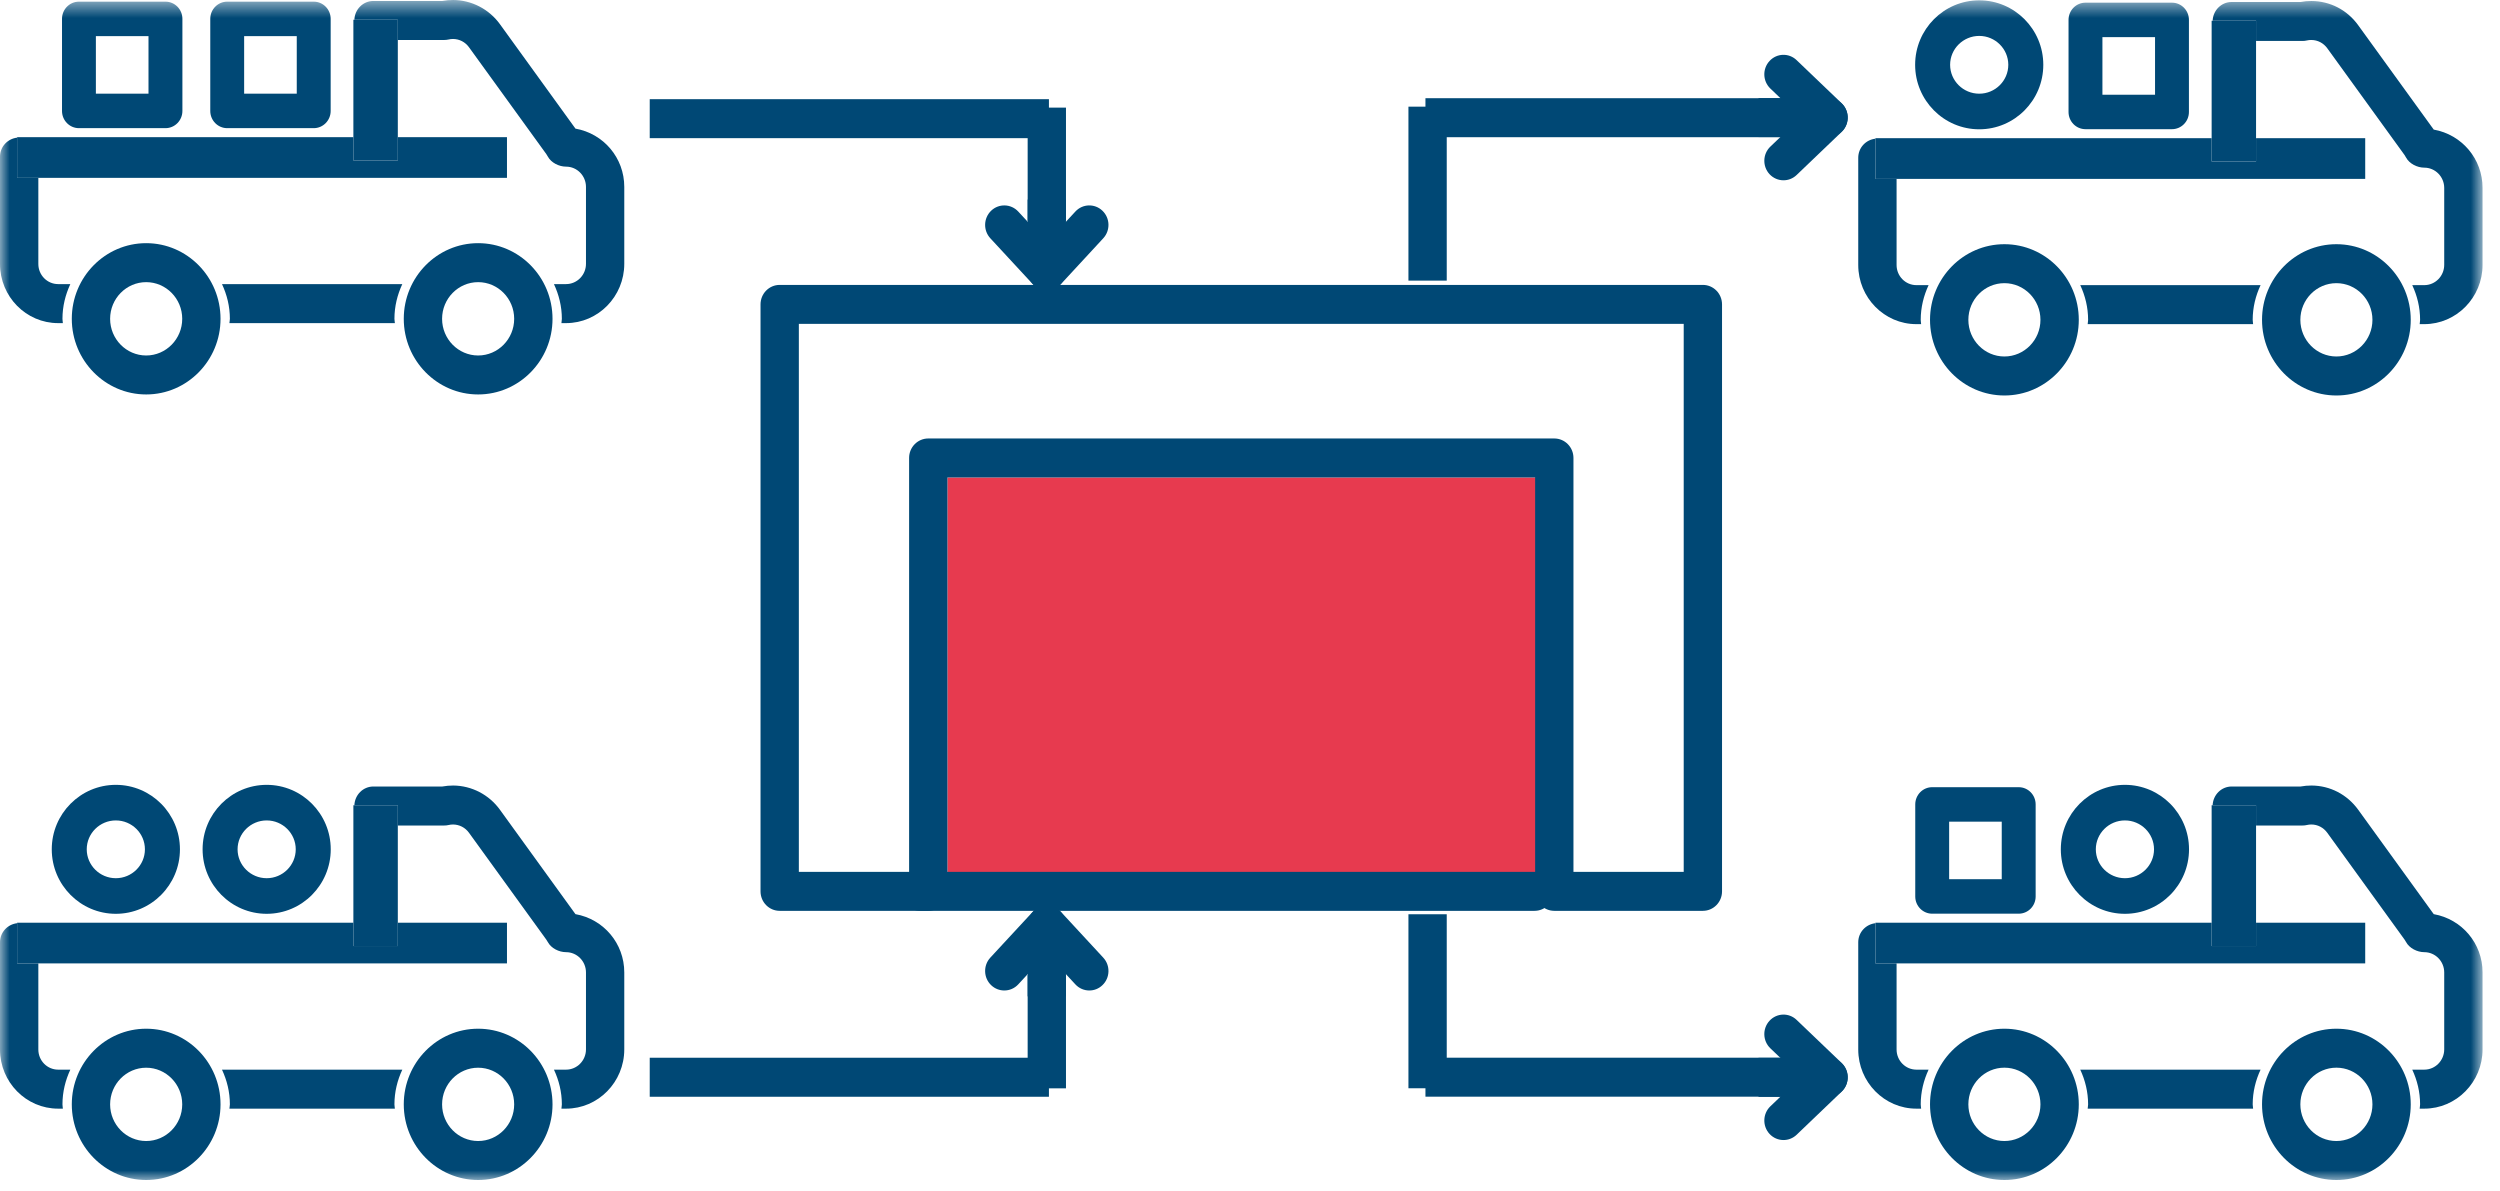<?xml version="1.0" encoding="UTF-8"?>
<svg width="128px" height="61px" viewBox="0 0 128 61" version="1.1" xmlns="http://www.w3.org/2000/svg" xmlns:xlink="http://www.w3.org/1999/xlink">
    <!-- Generator: Sketch 50.2 (55047) - http://www.bohemiancoding.com/sketch -->
    <title>i-crossdocking</title>
    <desc>Created with Sketch.</desc>
    <defs>
        <polygon id="path-1" points="0 61 127.106 61 127.106 0.584 0 0.584"></polygon>
    </defs>
    <g id="Diuseño" stroke="none" stroke-width="1" fill="none" fill-rule="evenodd">
        <g id="Equipamiento" transform="translate(-170, -2788)">
            <g id="i-crossdocking" transform="translate(170, 2787)">
                <polygon id="Fill-1" fill="#E73A4F" points="48.508 46.639 79.551 46.639 79.551 25.447 48.508 25.447"></polygon>
                <g id="Group-63" transform="translate(0, 0.416)">
                    <path d="M80.561,45.222 L86.206,45.222 L86.206,17.166 L40.901,17.166 L40.901,45.222 L46.546,45.222 L46.546,24.031 C46.546,23.48 46.985,23.034 47.527,23.034 L79.58,23.034 C80.122,23.034 80.561,23.48 80.561,24.031 L80.561,45.222 Z M87.187,47.219 L79.58,47.219 C79.038,47.219 78.599,46.773 78.599,46.222 L78.599,25.029 L48.508,25.029 L48.508,46.222 C48.508,46.773 48.069,47.219 47.527,47.219 L39.92,47.219 C39.378,47.219 38.939,46.773 38.939,46.222 L38.939,16.169 C38.939,15.618 39.378,15.171 39.92,15.171 L87.187,15.171 C87.729,15.171 88.168,15.618 88.168,16.169 L88.168,46.222 C88.168,46.773 87.729,47.219 87.187,47.219 Z" id="Fill-2" fill="#004875"></path>
                    <path d="M78.569,47.219 L47.116,47.219 C46.573,47.219 46.134,46.773 46.134,46.221 C46.134,45.668 46.573,45.222 47.116,45.222 L78.569,45.222 C79.111,45.222 79.551,45.668 79.551,46.221 C79.551,46.773 79.111,47.219 78.569,47.219" id="Fill-4" fill="#004875"></path>
                    <mask id="mask-2" fill="white">
                        <use xlink:href="#path-1"></use>
                    </mask>
                    <g id="Clip-7"></g>
                    <polygon id="Fill-6" fill="#004875" mask="url(#mask-2)" points="52.616 51.6 54.577 51.6 54.577 48.164 52.616 48.164"></polygon>
                    <path d="M55.772,51.297 C55.511,51.297 55.251,51.192 55.058,50.983 L52.887,48.636 C52.516,48.234 52.536,47.603 52.93,47.225 C53.323,46.846 53.946,46.866 54.318,47.27 L56.487,49.616 C56.858,50.016 56.84,50.649 56.444,51.025 C56.255,51.208 56.014,51.297 55.772,51.297" id="Fill-8" fill="#004875" mask="url(#mask-2)"></path>
                    <path d="M51.421,51.297 C51.179,51.297 50.938,51.208 50.747,51.025 C50.353,50.649 50.334,50.016 50.705,49.614 L52.877,47.268 C53.247,46.866 53.869,46.846 54.264,47.225 C54.657,47.603 54.677,48.234 54.306,48.636 L52.135,50.983 C51.942,51.192 51.682,51.297 51.421,51.297" id="Fill-9" fill="#004875" mask="url(#mask-2)"></path>
                    <polygon id="Fill-10" fill="#004875" mask="url(#mask-2)" points="33.266 56.738 53.705 56.738 53.705 54.74 33.266 54.74"></polygon>
                    <polygon id="Fill-11" fill="#004875" mask="url(#mask-2)" points="52.616 56.307 54.578 56.307 54.578 50.508 52.616 50.508"></polygon>
                    <polygon id="Fill-12" fill="#004875" mask="url(#mask-2)" points="52.616 14.236 54.577 14.236 54.577 10.8 52.616 10.8"></polygon>
                    <path d="M53.602,15.445 C53.361,15.445 53.12,15.356 52.93,15.174 C52.536,14.797 52.516,14.164 52.887,13.764 L55.058,11.416 C55.428,11.014 56.049,10.995 56.444,11.373 C56.84,11.752 56.858,12.382 56.487,12.784 L54.318,15.131 C54.123,15.341 53.864,15.445 53.602,15.445" id="Fill-13" fill="#004875" mask="url(#mask-2)"></path>
                    <path d="M53.591,15.445 C53.329,15.445 53.07,15.341 52.877,15.131 L50.705,12.784 C50.334,12.382 50.353,11.752 50.747,11.373 C51.142,10.995 51.762,11.014 52.135,11.416 L54.306,13.762 C54.677,14.164 54.657,14.797 54.264,15.174 C54.074,15.356 53.833,15.445 53.591,15.445" id="Fill-14" fill="#004875" mask="url(#mask-2)"></path>
                    <polygon id="Fill-15" fill="#004875" mask="url(#mask-2)" points="33.266 7.658 53.705 7.658 53.705 5.662 33.266 5.662"></polygon>
                    <polygon id="Fill-16" fill="#004875" mask="url(#mask-2)" points="52.616 11.891 54.578 11.891 54.578 6.094 52.616 6.094"></polygon>
                    <polygon id="Fill-17" fill="#004875" mask="url(#mask-2)" points="72.983 56.734 93.425 56.734 93.425 54.738 72.983 54.738"></polygon>
                    <polygon id="Fill-18" fill="#004875" mask="url(#mask-2)" points="72.112 56.303 74.073 56.303 74.073 47.394 72.112 47.394"></polygon>
                    <polygon id="Fill-19" fill="#004875" mask="url(#mask-2)" points="90.036 56.742 93.414 56.742 93.414 54.744 90.036 54.744"></polygon>
                    <path d="M91.316,58.954 C91.054,58.954 90.793,58.849 90.6,58.64 C90.229,58.238 90.248,57.607 90.642,57.228 L92.951,55.022 C93.343,54.643 93.965,54.662 94.337,55.064 C94.708,55.466 94.688,56.099 94.294,56.475 L91.987,58.684 C91.798,58.865 91.556,58.954 91.316,58.954" id="Fill-20" fill="#004875" mask="url(#mask-2)"></path>
                    <path d="M93.623,56.736 C93.38,56.736 93.139,56.647 92.948,56.464 L90.642,54.257 C90.248,53.879 90.228,53.248 90.6,52.846 C90.972,52.444 91.593,52.423 91.987,52.803 L94.294,55.01 C94.688,55.389 94.707,56.02 94.337,56.422 C94.142,56.631 93.883,56.736 93.623,56.736" id="Fill-21" fill="#004875" mask="url(#mask-2)"></path>
                    <polygon id="Fill-22" fill="#004875" mask="url(#mask-2)" points="72.983 7.609 93.425 7.609 93.425 5.612 72.983 5.612"></polygon>
                    <polygon id="Fill-23" fill="#004875" mask="url(#mask-2)" points="72.112 14.952 74.073 14.952 74.073 6.045 72.112 6.045"></polygon>
                    <polygon id="Fill-24" fill="#004875" mask="url(#mask-2)" points="90.036 7.602 93.414 7.602 93.414 5.607 90.036 5.607"></polygon>
                    <path d="M93.623,7.596 C93.38,7.596 93.139,7.507 92.951,7.325 L90.642,5.117 C90.248,4.739 90.228,4.108 90.6,3.707 C90.971,3.303 91.593,3.284 91.987,3.664 L94.293,5.871 C94.688,6.249 94.707,6.88 94.337,7.282 C94.144,7.492 93.883,7.596 93.623,7.596" id="Fill-25" fill="#004875" mask="url(#mask-2)"></path>
                    <path d="M91.316,9.815 C91.054,9.815 90.794,9.71 90.6,9.502 C90.229,9.101 90.248,8.467 90.642,8.091 L92.949,5.883 C93.343,5.503 93.963,5.522 94.337,5.925 C94.708,6.327 94.688,6.957 94.295,7.335 L91.987,9.544 C91.798,9.726 91.556,9.815 91.316,9.815" id="Fill-26" fill="#004875" mask="url(#mask-2)"></path>
                    <path d="M107.644,5.433 L110.338,5.433 L110.338,2.485 L107.644,2.485 L107.644,5.433 Z M106.777,7.198 L111.205,7.198 C111.684,7.198 112.073,6.804 112.073,6.317 L112.073,1.603 C112.073,1.115 111.684,0.721 111.205,0.721 L106.777,0.721 C106.296,0.721 105.909,1.115 105.909,1.603 L105.909,6.317 C105.909,6.804 106.296,7.198 106.777,7.198 Z" id="Fill-27" fill="#004875" mask="url(#mask-2)"></path>
                    <path d="M101.337,2.423 C102.157,2.423 102.825,3.087 102.825,3.902 C102.825,4.717 102.157,5.381 101.337,5.381 C100.515,5.381 99.846,4.717 99.846,3.902 C99.846,3.087 100.515,2.423 101.337,2.423 M101.337,7.204 C103.147,7.204 104.617,5.723 104.617,3.902 C104.617,2.082 103.147,0.601 101.337,0.601 C99.526,0.601 98.055,2.082 98.055,3.902 C98.055,5.723 99.526,7.204 101.337,7.204" id="Fill-28" fill="#004875" mask="url(#mask-2)"></path>
                    <path d="M98.744,15.183 L98.119,15.183 C97.56,15.183 97.105,14.721 97.105,14.152 L97.105,9.743 L96.021,9.743 L96.021,7.685 C95.53,7.74 95.142,8.147 95.142,8.662 L95.142,14.152 C95.142,15.821 96.478,17.18 98.119,17.18 L98.362,17.18 C98.358,17.104 98.341,17.035 98.341,16.959 C98.341,16.324 98.492,15.725 98.744,15.183" id="Fill-29" fill="#004875" mask="url(#mask-2)"></path>
                    <path d="M115.742,15.183 L106.509,15.183 C106.761,15.725 106.911,16.324 106.911,16.959 C106.911,17.035 106.893,17.104 106.889,17.18 L115.359,17.18 C115.356,17.104 115.338,17.035 115.338,16.959 C115.338,16.324 115.489,15.725 115.742,15.183" id="Fill-30" fill="#004875" mask="url(#mask-2)"></path>
                    <path d="M124.607,7.219 L120.737,1.872 C120.173,1.092 119.305,0.641 118.348,0.636 C118.158,0.636 117.971,0.651 117.791,0.686 L114.261,0.686 C113.733,0.686 113.308,1.113 113.287,1.647 L115.51,1.647 L115.51,2.681 L117.889,2.681 C117.964,2.681 118.039,2.674 118.111,2.656 C118.183,2.638 118.263,2.631 118.342,2.631 C118.666,2.633 118.963,2.788 119.157,3.056 L123.112,8.521 C123.14,8.562 123.166,8.603 123.186,8.644 C123.358,8.966 123.763,9.168 124.123,9.168 C124.686,9.168 125.144,9.634 125.144,10.206 L125.144,14.144 C125.144,14.717 124.686,15.183 124.123,15.183 L123.507,15.183 C123.759,15.724 123.909,16.324 123.909,16.959 C123.909,17.034 123.891,17.104 123.887,17.18 L124.123,17.18 C125.767,17.18 127.107,15.817 127.107,14.144 L127.107,10.206 C127.107,8.718 126.048,7.477 124.607,7.219" id="Fill-31" fill="#004875" mask="url(#mask-2)"></path>
                    <polygon id="Fill-32" fill="#004875" mask="url(#mask-2)" points="97.105 9.743 121.099 9.743 121.099 7.659 115.51 7.659 115.51 8.852 113.236 8.852 113.236 7.659 96.021 7.659 96.021 7.685 96.021 9.743"></polygon>
                    <path d="M119.623,18.836 C118.605,18.836 117.778,17.995 117.778,16.959 C117.778,15.924 118.605,15.082 119.623,15.082 C120.641,15.082 121.469,15.924 121.469,16.959 C121.469,17.995 120.641,18.836 119.623,18.836 M123.43,16.959 C123.43,14.824 121.724,13.087 119.623,13.087 C117.523,13.087 115.816,14.824 115.816,16.959 C115.816,19.096 117.523,20.833 119.623,20.833 C121.724,20.833 123.43,19.096 123.43,16.959" id="Fill-33" fill="#004875" mask="url(#mask-2)"></path>
                    <path d="M102.625,18.836 C101.608,18.836 100.78,17.995 100.78,16.959 C100.78,15.924 101.608,15.082 102.625,15.082 C103.642,15.082 104.471,15.924 104.471,16.959 C104.471,17.995 103.642,18.836 102.625,18.836 M106.434,16.959 C106.434,14.824 104.726,13.087 102.625,13.087 C100.526,13.087 98.817,14.824 98.817,16.959 C98.817,19.096 100.526,20.833 102.625,20.833 C104.726,20.833 106.434,19.096 106.434,16.959" id="Fill-34" fill="#004875" mask="url(#mask-2)"></path>
                    <polygon id="Fill-35" fill="#004875" mask="url(#mask-2)" points="115.51 8.852 115.51 7.659 115.51 2.682 115.51 1.647 113.286 1.647 113.236 1.647 113.236 7.659 113.236 8.852"></polygon>
                    <path d="M99.796,45.6 L102.489,45.6 L102.489,42.652 L99.796,42.652 L99.796,45.6 Z M103.356,47.365 C103.836,47.365 104.225,46.971 104.225,46.484 L104.225,41.77 C104.225,41.282 103.836,40.888 103.356,40.888 L98.928,40.888 C98.45,40.888 98.061,41.282 98.061,41.77 L98.061,46.484 C98.061,46.971 98.45,47.365 98.928,47.365 L103.356,47.365 Z" id="Fill-36" fill="#004875" mask="url(#mask-2)"></path>
                    <path d="M108.796,42.59 C109.617,42.59 110.286,43.254 110.286,44.069 C110.286,44.884 109.617,45.548 108.796,45.548 C107.975,45.548 107.306,44.884 107.306,44.069 C107.306,43.254 107.975,42.59 108.796,42.59 M112.078,44.069 C112.078,42.249 110.605,40.768 108.796,40.768 C106.986,40.768 105.514,42.249 105.514,44.069 C105.514,45.89 106.986,47.371 108.796,47.371 C110.605,47.371 112.078,45.89 112.078,44.069" id="Fill-37" fill="#004875" mask="url(#mask-2)"></path>
                    <path d="M115.742,55.35 L106.509,55.35 C106.761,55.893 106.911,56.491 106.911,57.126 C106.911,57.202 106.893,57.271 106.889,57.347 L115.359,57.347 C115.356,57.271 115.338,57.202 115.338,57.126 C115.338,56.491 115.489,55.893 115.742,55.35" id="Fill-38" fill="#004875" mask="url(#mask-2)"></path>
                    <path d="M98.744,55.35 L98.119,55.35 C97.56,55.35 97.105,54.888 97.105,54.319 L97.105,49.91 L96.021,49.91 L96.021,47.852 C95.53,47.909 95.142,48.316 95.142,48.83 L95.142,54.319 C95.142,55.988 96.478,57.347 98.119,57.347 L98.362,57.347 C98.358,57.271 98.341,57.202 98.341,57.126 C98.341,56.491 98.492,55.893 98.744,55.35" id="Fill-39" fill="#004875" mask="url(#mask-2)"></path>
                    <path d="M124.607,47.388 L120.737,42.039 C120.171,41.261 119.303,40.808 118.348,40.803 C118.158,40.803 117.971,40.82 117.791,40.853 L114.261,40.853 C113.733,40.853 113.308,41.282 113.287,41.814 L115.51,41.814 L115.51,42.85 L117.889,42.85 C117.964,42.85 118.039,42.843 118.111,42.825 C118.183,42.807 118.263,42.798 118.342,42.798 C118.667,42.8 118.963,42.955 119.157,43.223 L123.112,48.69 C123.139,48.729 123.165,48.768 123.186,48.809 C123.356,49.133 123.763,49.335 124.123,49.335 C124.686,49.335 125.144,49.801 125.144,50.373 L125.144,54.311 C125.144,54.884 124.686,55.35 124.123,55.35 L123.507,55.35 C123.759,55.893 123.909,56.491 123.909,57.126 C123.909,57.201 123.891,57.271 123.887,57.347 L124.123,57.347 C125.767,57.347 127.107,55.984 127.107,54.311 L127.107,50.373 C127.107,48.885 126.048,47.644 124.607,47.388" id="Fill-40" fill="#004875" mask="url(#mask-2)"></path>
                    <polygon id="Fill-41" fill="#004875" mask="url(#mask-2)" points="97.105 49.91 121.099 49.91 121.099 47.827 115.51 47.827 115.51 49.021 113.236 49.021 113.236 47.827 96.021 47.827 96.021 47.852 96.021 49.91"></polygon>
                    <path d="M119.623,59.004 C118.605,59.004 117.778,58.162 117.778,57.126 C117.778,56.091 118.605,55.249 119.623,55.249 C120.641,55.249 121.469,56.091 121.469,57.126 C121.469,58.162 120.641,59.004 119.623,59.004 M123.43,57.126 C123.43,54.99 121.724,53.254 119.623,53.254 C117.523,53.254 115.816,54.99 115.816,57.126 C115.816,59.262 117.523,61 119.623,61 C121.724,61 123.43,59.262 123.43,57.126" id="Fill-42" fill="#004875" mask="url(#mask-2)"></path>
                    <path d="M102.625,59.004 C101.608,59.004 100.78,58.162 100.78,57.126 C100.78,56.091 101.608,55.249 102.625,55.249 C103.642,55.249 104.471,56.091 104.471,57.126 C104.471,58.162 103.642,59.004 102.625,59.004 M106.434,57.126 C106.434,54.99 104.726,53.254 102.625,53.254 C100.526,53.254 98.817,54.99 98.817,57.126 C98.817,59.262 100.526,61 102.625,61 C104.726,61 106.434,59.262 106.434,57.126" id="Fill-43" fill="#004875" mask="url(#mask-2)"></path>
                    <polygon id="Fill-44" fill="#004875" mask="url(#mask-2)" points="115.51 49.02 115.51 47.828 115.51 42.85 115.51 41.813 113.286 41.813 113.236 41.813 113.236 47.828 113.236 49.02"></polygon>
                    <path d="M12.5,5.381 L15.194,5.381 L15.194,2.433 L12.5,2.433 L12.5,5.381 Z M11.634,7.146 L16.063,7.146 C16.541,7.146 16.93,6.751 16.93,6.265 L16.93,1.55 C16.93,1.063 16.541,0.669 16.063,0.669 L11.634,0.669 C11.155,0.669 10.766,1.063 10.766,1.55 L10.766,6.265 C10.766,6.751 11.155,7.146 11.634,7.146 Z" id="Fill-45" fill="#004875" mask="url(#mask-2)"></path>
                    <path d="M3.601,15.13 L2.977,15.13 C2.417,15.13 1.963,14.668 1.963,14.1 L1.963,9.69 L0.877,9.69 L0.877,7.632 C0.387,7.687 0,8.096 0,8.609 L0,14.1 C0,15.769 1.335,17.128 2.977,17.128 L3.219,17.128 C3.215,17.051 3.198,16.982 3.198,16.908 C3.198,16.272 3.349,15.673 3.601,15.13" id="Fill-46" fill="#004875" mask="url(#mask-2)"></path>
                    <path d="M29.463,7.169 L25.595,1.82 C25.039,1.053 24.149,0.589 23.206,0.584 C23.017,0.584 22.828,0.601 22.648,0.634 L19.118,0.634 C18.588,0.634 18.164,1.063 18.144,1.595 L20.367,1.595 L20.367,2.631 L22.747,2.631 C22.82,2.631 22.895,2.622 22.968,2.606 C23.042,2.588 23.12,2.579 23.199,2.579 C23.524,2.583 23.819,2.736 24.013,3.004 L27.971,8.473 C28,8.512 28.024,8.555 28.046,8.596 C28.218,8.916 28.621,9.116 28.982,9.116 C29.544,9.116 30.002,9.582 30.002,10.154 L30.002,14.092 C30.002,14.665 29.544,15.13 28.982,15.13 L28.362,15.13 C28.615,15.674 28.767,16.272 28.767,16.908 C28.767,16.982 28.748,17.052 28.745,17.128 L28.982,17.128 C30.625,17.128 31.963,15.765 31.963,14.092 L31.963,10.154 C31.963,8.666 30.905,7.425 29.463,7.169" id="Fill-47" fill="#004875" mask="url(#mask-2)"></path>
                    <path d="M20.598,15.13 L11.366,15.13 C11.619,15.673 11.77,16.272 11.77,16.908 C11.77,16.982 11.75,17.051 11.746,17.128 L20.218,17.128 C20.214,17.051 20.195,16.982 20.195,16.908 C20.195,16.272 20.346,15.673 20.598,15.13" id="Fill-48" fill="#004875" mask="url(#mask-2)"></path>
                    <polygon id="Fill-49" fill="#004875" mask="url(#mask-2)" points="1.963 9.69 25.957 9.69 25.957 7.607 20.367 7.607 20.367 8.801 18.092 8.801 18.092 7.607 0.877 7.607 0.877 7.633 0.877 9.69"></polygon>
                    <polygon id="Fill-50" fill="#004875" mask="url(#mask-2)" points="20.368 8.801 20.368 7.607 20.368 2.631 20.368 1.594 18.144 1.594 18.093 1.594 18.093 7.607 18.093 8.801"></polygon>
                    <path d="M4.909,5.381 L7.603,5.381 L7.603,2.433 L4.909,2.433 L4.909,5.381 Z M4.043,7.146 L8.471,7.146 C8.951,7.146 9.339,6.751 9.339,6.265 L9.339,1.55 C9.339,1.063 8.951,0.669 8.471,0.669 L4.043,0.669 C3.563,0.669 3.175,1.063 3.175,1.55 L3.175,6.265 C3.175,6.751 3.563,7.146 4.043,7.146 Z" id="Fill-51" fill="#004875" mask="url(#mask-2)"></path>
                    <path d="M24.481,18.785 C23.464,18.785 22.635,17.943 22.635,16.908 C22.635,15.872 23.464,15.03 24.481,15.03 C25.498,15.03 26.326,15.872 26.326,16.908 C26.326,17.943 25.498,18.785 24.481,18.785 M28.289,16.908 C28.289,14.771 26.58,13.034 24.481,13.034 C22.381,13.034 20.673,14.771 20.673,16.908 C20.673,19.043 22.381,20.78 24.481,20.78 C26.58,20.78 28.289,19.043 28.289,16.908" id="Fill-52" fill="#004875" mask="url(#mask-2)"></path>
                    <path d="M7.484,18.785 C6.466,18.785 5.638,17.943 5.638,16.908 C5.638,15.872 6.466,15.03 7.484,15.03 C8.501,15.03 9.33,15.872 9.33,16.908 C9.33,17.943 8.501,18.785 7.484,18.785 M11.291,16.908 C11.291,14.771 9.584,13.034 7.484,13.034 C5.384,13.034 3.676,14.771 3.676,16.908 C3.676,19.043 5.384,20.78 7.484,20.78 C9.584,20.78 11.291,19.043 11.291,16.908" id="Fill-53" fill="#004875" mask="url(#mask-2)"></path>
                    <path d="M13.654,42.59 C14.475,42.59 15.142,43.254 15.142,44.069 C15.142,44.884 14.475,45.548 13.654,45.548 C12.833,45.548 12.164,44.884 12.164,44.069 C12.164,43.254 12.833,42.59 13.654,42.59 M13.654,47.371 C15.464,47.371 16.934,45.89 16.934,44.069 C16.934,42.249 15.464,40.768 13.654,40.768 C11.844,40.768 10.373,42.249 10.373,44.069 C10.373,45.89 11.844,47.371 13.654,47.371" id="Fill-54" fill="#004875" mask="url(#mask-2)"></path>
                    <path d="M29.463,47.388 L25.595,42.041 C25.039,41.272 24.15,40.81 23.206,40.803 C23.017,40.803 22.828,40.82 22.648,40.853 L19.118,40.853 C18.588,40.853 18.165,41.282 18.144,41.814 L20.367,41.814 L20.367,42.85 L22.747,42.85 C22.82,42.85 22.895,42.843 22.968,42.825 C23.042,42.807 23.12,42.798 23.199,42.798 C23.524,42.802 23.819,42.955 24.013,43.223 L27.969,48.69 C27.999,48.731 28.026,48.774 28.048,48.817 C28.22,49.137 28.622,49.335 28.982,49.335 C29.544,49.335 30.002,49.801 30.002,50.373 L30.002,54.313 C30.002,54.884 29.544,55.35 28.982,55.35 L28.362,55.35 C28.615,55.893 28.767,56.491 28.767,57.128 C28.767,57.201 28.748,57.271 28.745,57.347 L28.982,57.347 C30.625,57.347 31.963,55.986 31.963,54.313 L31.963,50.373 C31.963,48.885 30.905,47.644 29.463,47.388" id="Fill-55" fill="#004875" mask="url(#mask-2)"></path>
                    <path d="M20.599,55.35 L11.365,55.35 C11.619,55.893 11.77,56.491 11.77,57.128 C11.77,57.202 11.75,57.271 11.746,57.347 L20.217,57.347 C20.213,57.271 20.195,57.202 20.195,57.128 C20.195,56.491 20.346,55.893 20.599,55.35" id="Fill-56" fill="#004875" mask="url(#mask-2)"></path>
                    <path d="M3.601,55.35 L2.977,55.35 C2.417,55.35 1.963,54.888 1.963,54.319 L1.963,49.91 L0.877,49.91 L0.877,47.852 C0.387,47.909 0,48.316 0,48.83 L0,54.319 C0,55.988 1.335,57.347 2.977,57.347 L3.219,57.347 C3.215,57.271 3.198,57.202 3.198,57.128 C3.198,56.491 3.349,55.893 3.601,55.35" id="Fill-57" fill="#004875" mask="url(#mask-2)"></path>
                    <polygon id="Fill-58" fill="#004875" mask="url(#mask-2)" points="1.963 49.91 25.957 49.91 25.957 47.827 20.367 47.827 20.367 49.021 18.092 49.021 18.092 47.827 0.877 47.827 0.877 47.852 0.877 49.91"></polygon>
                    <path d="M24.481,59.004 C23.464,59.004 22.635,58.162 22.635,57.128 C22.635,56.093 23.464,55.251 24.481,55.251 C25.498,55.251 26.326,56.093 26.326,57.128 C26.326,58.162 25.498,59.004 24.481,59.004 M28.289,57.128 C28.289,54.99 26.58,53.254 24.481,53.254 C22.381,53.254 20.673,54.99 20.673,57.128 C20.673,59.262 22.381,61 24.481,61 C26.58,61 28.289,59.262 28.289,57.128" id="Fill-59" fill="#004875" mask="url(#mask-2)"></path>
                    <path d="M7.484,59.004 C6.466,59.004 5.638,58.162 5.638,57.128 C5.638,56.093 6.466,55.251 7.484,55.251 C8.501,55.251 9.33,56.093 9.33,57.128 C9.33,58.162 8.501,59.004 7.484,59.004 M11.291,57.128 C11.291,54.99 9.584,53.254 7.484,53.254 C5.384,53.254 3.676,54.99 3.676,57.128 C3.676,59.262 5.384,61 7.484,61 C9.584,61 11.291,59.262 11.291,57.128" id="Fill-60" fill="#004875" mask="url(#mask-2)"></path>
                    <polygon id="Fill-61" fill="#004875" mask="url(#mask-2)" points="20.368 49.02 20.368 47.828 20.368 42.85 20.368 41.813 18.144 41.813 18.093 41.813 18.093 47.828 18.093 49.02"></polygon>
                    <path d="M5.93,42.59 C6.752,42.59 7.42,43.254 7.42,44.069 C7.42,44.884 6.752,45.548 5.93,45.548 C5.109,45.548 4.441,44.884 4.441,44.069 C4.441,43.254 5.109,42.59 5.93,42.59 M5.93,47.371 C7.741,47.371 9.213,45.89 9.213,44.069 C9.213,42.249 7.741,40.768 5.93,40.768 C4.121,40.768 2.65,42.249 2.65,44.069 C2.65,45.89 4.121,47.371 5.93,47.371" id="Fill-62" fill="#004875" mask="url(#mask-2)"></path>
                </g>
            </g>
        </g>
    </g>
</svg>